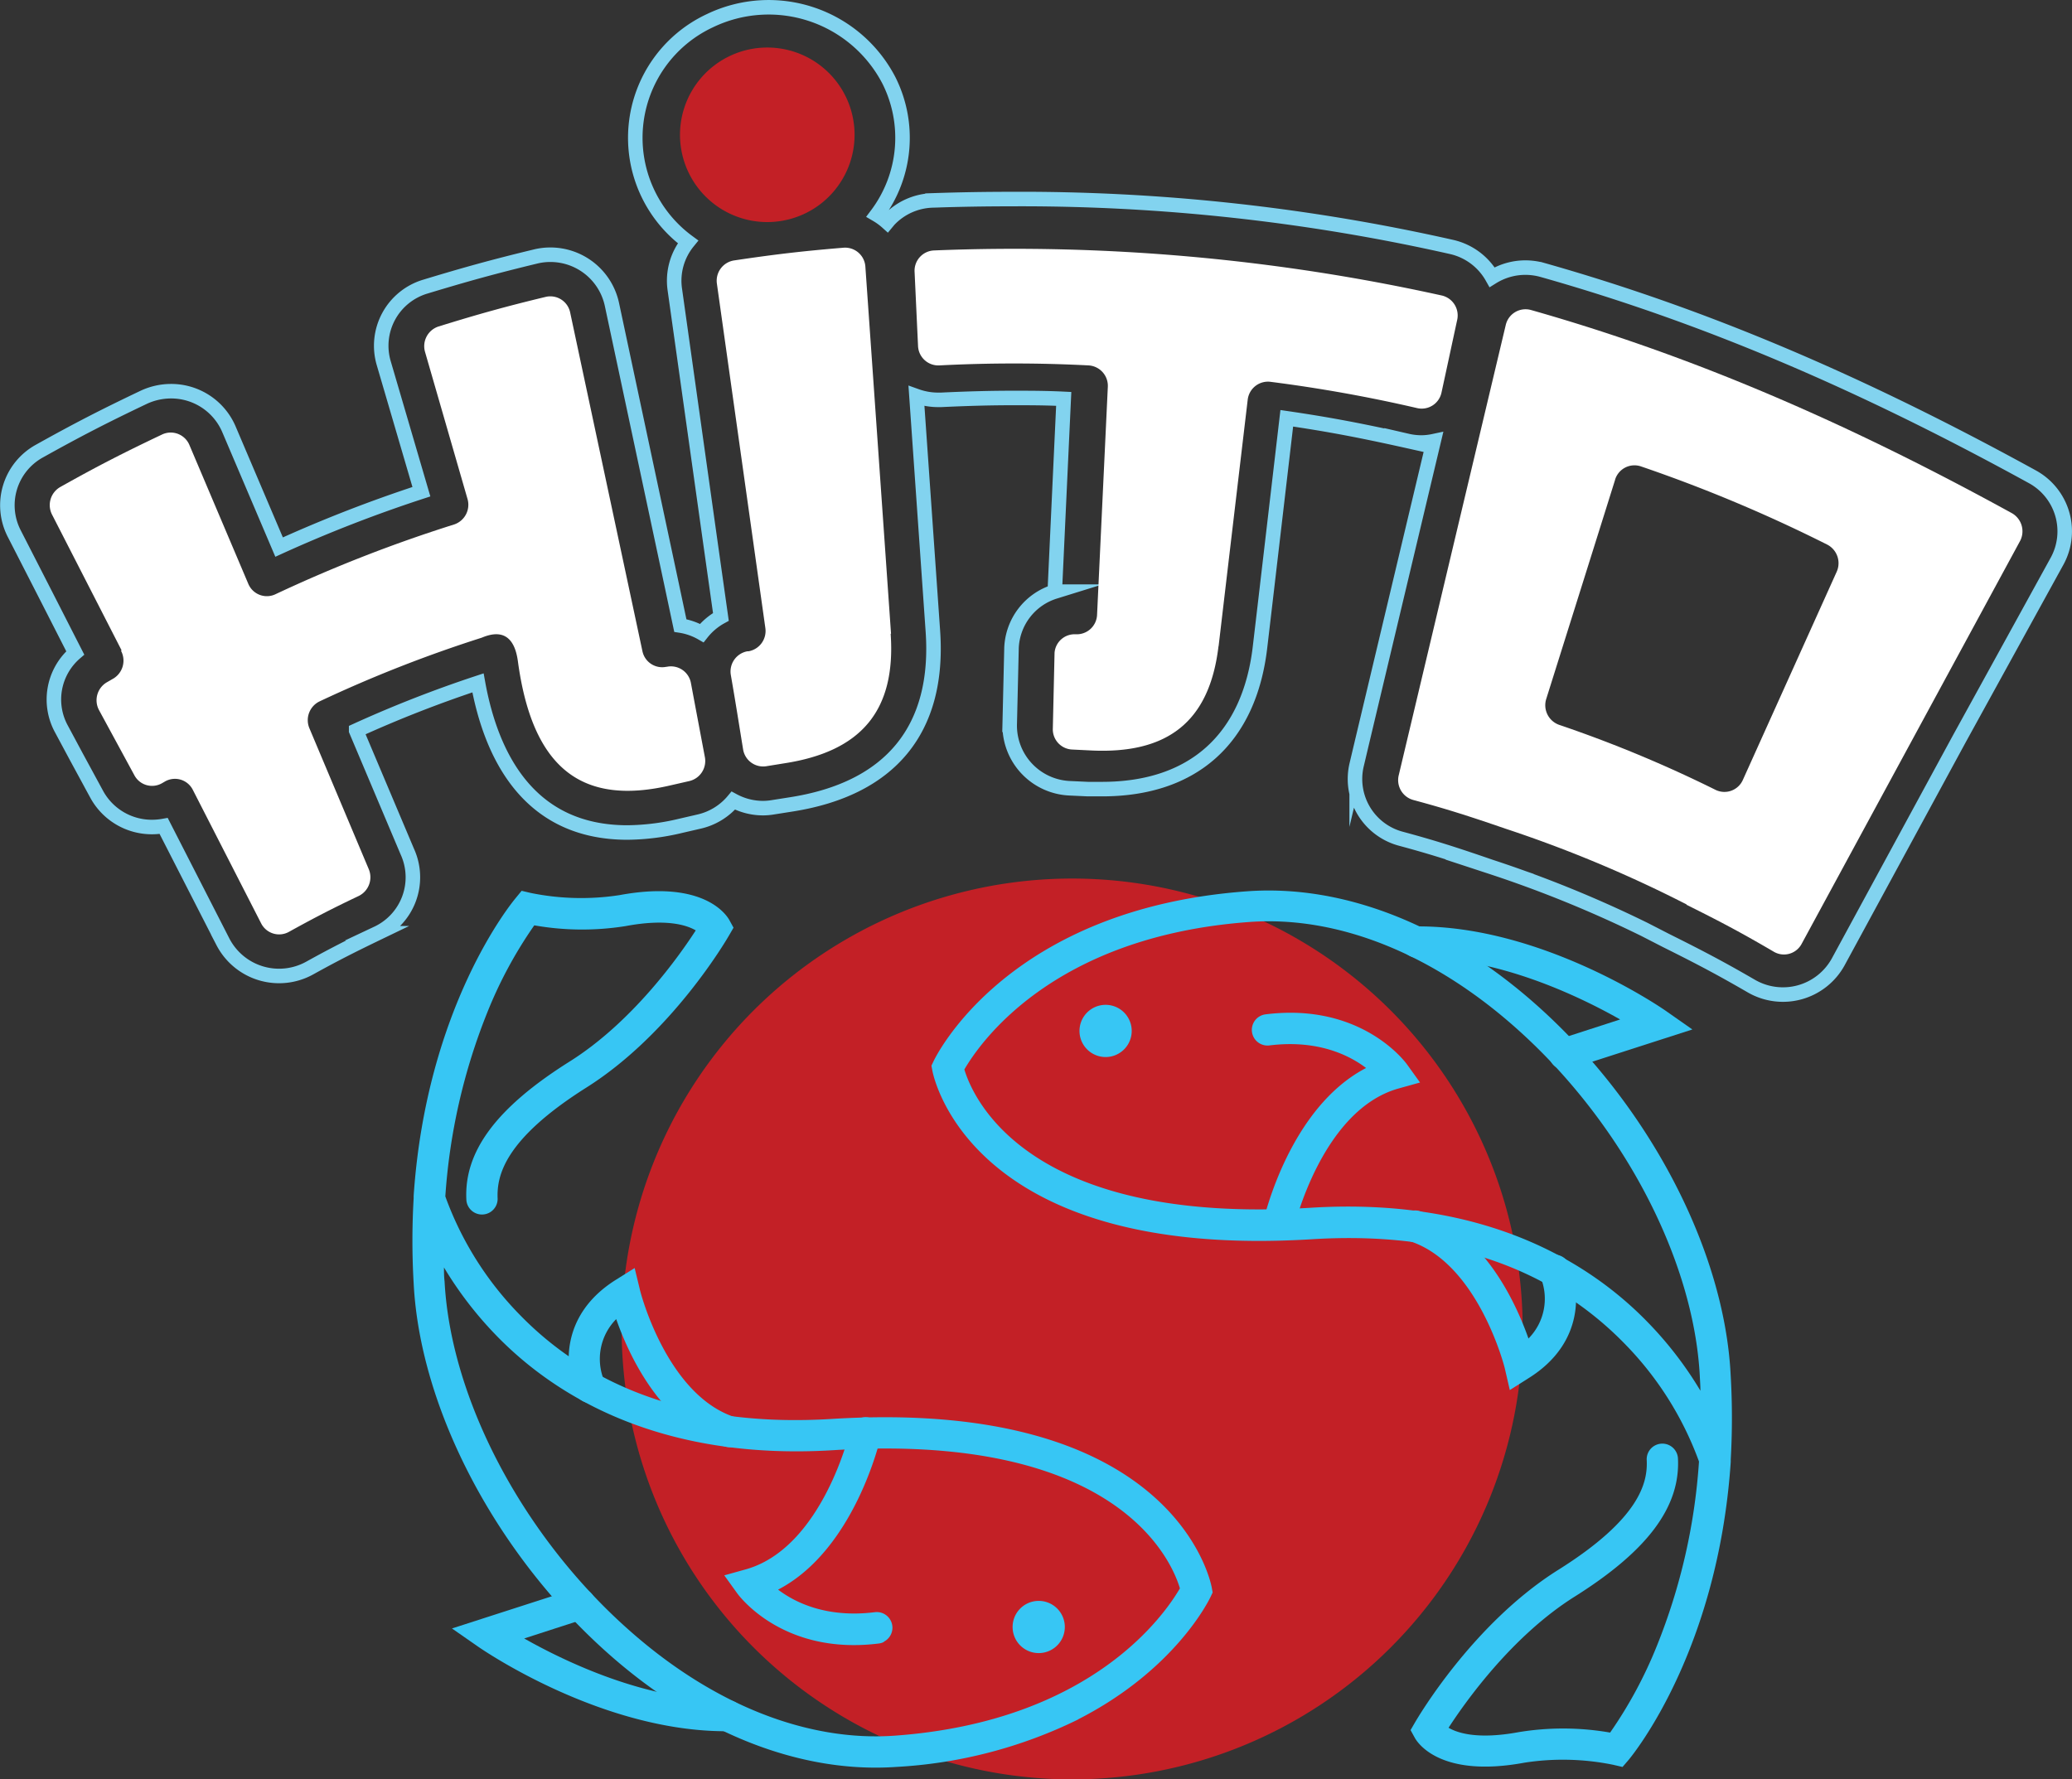 <?xml version="1.0" encoding="UTF-8"?> <svg xmlns="http://www.w3.org/2000/svg" viewBox="0 0 275.35 236.52"><rect x="0" y="0" width="275.35" height="236.52" fill="#333333" stroke="none"/><defs><style>.cls-1{fill:none;stroke:#82d3ef;stroke-miterlimit:10;stroke-width:1.93px;}.cls-2{fill:#fff;}.cls-3{fill:#c32026;}.cls-4{fill:#37c6f4;}</style></defs><g id="Layer_2" data-name="Layer 2"><g id="Layer_1-2" data-name="Layer 1"><path class="cls-1" d="M270.11,63.39c-23.2-12.75-43.89-21.5-65.11-27.5a8.5,8.5,0,0,0-2.29-.32,8.36,8.36,0,0,0-4.42,1.27,8.28,8.28,0,0,0-5.33-4,259.51,259.51,0,0,0-58.55-6.38c-3.46,0-7,.06-10.49.18a8.28,8.28,0,0,0-5.79,2.61l-.24.29a8.44,8.44,0,0,0-1.37-1,17,17,0,0,0,1.59-17.89A18,18,0,0,0,94.32,2.76a17.17,17.17,0,0,0-2.89,29.39,8.18,8.18,0,0,0-1.76,6.28l4.75,33.8L95.8,82a8.39,8.39,0,0,0-2.54,2.15,8.26,8.26,0,0,0-2.85-1l-1.19-5.61L81.31,40.42a8.36,8.36,0,0,0-8.16-6.56,8.17,8.17,0,0,0-2,.24c-5.5,1.33-9.19,2.35-14.63,4A8.2,8.2,0,0,0,51,48.29L56,65.36a182.32,182.32,0,0,0-18.91,7.36L30.42,57.05A8.34,8.34,0,0,0,22.71,52a8.58,8.58,0,0,0-3.59.8c-5.25,2.5-8.76,4.3-13.9,7.17A8.22,8.22,0,0,0,1.87,70.88l4.34,8.48L10,86.79A8.17,8.17,0,0,0,8.17,96.91l2,3.73,2.68,4.94a8.34,8.34,0,0,0,7.35,4.35,8.93,8.93,0,0,0,1.55-.14l7.88,15.41a8.4,8.4,0,0,0,11.52,3.48c3.26-1.81,5.62-3,9-4.63a8.22,8.22,0,0,0,4.07-10.64l-.13-.3-6.76-16a160.9,160.9,0,0,1,16.19-6.34c1.72,9.53,6.63,19.89,19.86,19.89a31.3,31.3,0,0,0,7.08-.89l2.38-.55a8.33,8.33,0,0,0,4.61-2.8,8.34,8.34,0,0,0,3.91,1,8.07,8.07,0,0,0,1.39-.12l2.35-.37c13.26-2.06,19.79-10,18.87-23.06l-2.18-31.22a8.53,8.53,0,0,0,2.87.5h.39c3.8-.18,6.77-.25,9.63-.25,2.08,0,4.21,0,6.68.12l-.28,6-.91,19.62a8.18,8.18,0,0,0-5.75,7.5l-.24,10.2a8.34,8.34,0,0,0,8,8.44l2.38.11c.64,0,1.28,0,1.9,0,12.14,0,19.61-6.73,21-19l.72-6.14,2.82-24.15c5.63.82,9.89,1.64,16,3a8.54,8.54,0,0,0,1.88.22,8.08,8.08,0,0,0,1.64-.18l-9.52,40-.71,3a8.22,8.22,0,0,0,5.92,9.86c4.15,1.12,6.92,2,11.88,3.71a157.85,157.85,0,0,1,20.44,8.33l2.92,1.5c4.8,2.39,7.43,3.8,11.23,6a8.38,8.38,0,0,0,11.6-3.18l16.11-29.68L273.4,74.53A8.26,8.26,0,0,0,270.11,63.39Z"></path><path class="cls-2" d="M118.36,84.24c.72,10.31-4,15.66-14.12,17.22l-2.41.39a2.7,2.7,0,0,1-3.08-2.25c-.59-3.62-1-6.26-1.63-9.88a2.73,2.73,0,0,1,2.21-3.15l.15,0a2.74,2.74,0,0,0,2.23-3.08q-3.22-22.89-6.44-45.78a2.73,2.73,0,0,1,2.27-3.09c5.42-.81,9.08-1.24,14.52-1.69A2.7,2.7,0,0,1,115,35.44q1.71,24.39,3.41,48.8"></path><path class="cls-3" d="M107.1,28.32a11.6,11.6,0,1,1,5.27-15.53,11.6,11.6,0,0,1-5.27,15.53"></path><path class="cls-2" d="M161.93,85.88c-1.2,10.15-6.86,14.38-17,13.87l-2.45-.12a2.69,2.69,0,0,1-2.57-2.77l.23-10.08a2.67,2.67,0,0,1,2.78-2.47H143a2.7,2.7,0,0,0,2.79-2.58c.55-11.68.88-18.65,1.43-30.32a2.72,2.72,0,0,0-2.57-2.84,192.11,192.11,0,0,0-19.79,0A2.7,2.7,0,0,1,122,46c-.17-3.61-.29-6.25-.46-9.86a2.7,2.7,0,0,1,2.58-2.85,262.85,262.85,0,0,1,67.53,6,2.72,2.72,0,0,1,2,3.22c-.77,3.55-1.32,6.14-2.09,9.68a2.69,2.69,0,0,1-3.22,2.06,194.93,194.93,0,0,0-19.53-3.5,2.71,2.71,0,0,0-3,2.37c-1.47,12.45-2.31,19.52-3.87,32.78"></path><path class="cls-2" d="M268.4,72l-29,53.5a2.66,2.66,0,0,1-3.69,1c-4.06-2.38-6.79-3.85-11.58-6.23l0-.05a169.82,169.82,0,0,0-24.07-10.07c-5-1.72-7.86-2.63-12.27-3.82a2.74,2.74,0,0,1-1.91-3.29l14.22-59.84a2.7,2.7,0,0,1,3.33-2c22.6,6.4,43.34,15.7,63.91,27A2.77,2.77,0,0,1,268.4,72m-53.77-8.22c-3.51,11.2-5.62,17.9-9.15,29.13a2.77,2.77,0,0,0,1.69,3.43A168.62,168.62,0,0,1,228,105a2.68,2.68,0,0,0,3.61-1.33L244.08,76a2.78,2.78,0,0,0-1.28-3.62A196.41,196.41,0,0,0,218.08,62a2.69,2.69,0,0,0-3.45,1.76"></path><path class="cls-3" d="M190.46,212.46a59.87,59.87,0,1,1-12.17-83.79,59.87,59.87,0,0,1,12.17,83.79"></path><path class="cls-4" d="M143.29,228.55a62.41,62.41,0,0,1-24.1,6.31c-12.7.91-26.27-4.39-38.22-14.94-14.94-13.19-25.16-32.57-26-49.37a98,98,0,0,1,0-11.27c0-.11,0-.22,0-.32,1.7-25.15,13-38.9,13.53-39.55l.82-1,1.24.29a33.42,33.42,0,0,0,11.78.28c11.32-2.1,14.29,2.77,14.59,3.33l.55,1-.58,1c-.3.53-7.64,13.14-19.05,20.3C67,151.48,66,156.3,66.13,159.33a2.08,2.08,0,0,1-4.15.23c-.37-6.49,4-12.34,13.69-18.44,8.39-5.26,14.6-14.06,16.79-17.45-1.23-.72-3.94-1.58-9.33-.57A36.57,36.57,0,0,1,71,123a57.52,57.52,0,0,0-6.22,11.52,79.9,79.9,0,0,0-5.6,24.51A43.67,43.67,0,0,0,69,174.69c10,10.33,24,15,41.53,13.92,45.26-2.81,50.31,21.37,50.5,22.41l.12.66-.29.61c-.27.56-4.79,9.73-17.6,16.26M59,168.4c0,.64,0,1.28.08,1.93.83,15.74,10.5,34,24.65,46.47,11.09,9.8,23.58,14.74,35.17,13.91,26.37-1.9,36-16.32,37.9-19.58-1.09-3.66-8.24-20.71-46-18.37-23.49,1.46-37.39-7.52-44.92-15.32a49.53,49.53,0,0,1-6.9-9"></path><path class="cls-4" d="M97.89,192.14a2.1,2.1,0,0,1-1.6.12c-8.38-2.76-12.68-12-14.4-16.92a7.53,7.53,0,0,0-1.6,8.19,2.06,2.06,0,0,1-1,2.76,2.09,2.09,0,0,1-2.76-1c-1.47-3.19-2.24-10.47,5.37-15.21l2.44-1.53.68,2.81c0,.13,3.51,14,12.59,17a2.08,2.08,0,0,1,.3,3.83"></path><path class="cls-4" d="M97.57,229.89a2,2,0,0,1-.93.23c-16.63.09-32.46-10.79-33.13-11.26l-3.45-2.4,16.32-5.26a2.08,2.08,0,0,1,1.28,4l-8,2.59c5.5,3.11,16.23,8.27,27,8.21a2.08,2.08,0,0,1,1,3.93"></path><path class="cls-4" d="M117.47,218.25a2,2,0,0,1-.69.21c-12.69,1.59-18.54-6.31-18.79-6.64l-1.74-2.42,2.87-.8C109.31,205.73,113,190.19,113,190a2.08,2.08,0,1,1,4.06.92c-.15.67-3.56,15.13-13.66,20.38,2.26,1.71,6.44,3.79,12.84,3a2.08,2.08,0,0,1,1.21,3.92"></path><path class="cls-4" d="M141.5,216.07a3.47,3.47,0,1,1-3.66-3.27,3.47,3.47,0,0,1,3.66,3.27"></path><path class="cls-4" d="M215.62,234.87l-1.25-.29a33.42,33.42,0,0,0-11.78-.28c-11.31,2.1-14.29-2.76-14.59-3.33l-.55-1,.58-1c.31-.53,7.65-13.14,19.05-20.3C218,201.82,219,197,218.83,194a2.08,2.08,0,0,1,4.15-.23c.37,6.49-4,12.34-13.69,18.44-8.39,5.26-14.59,14.06-16.79,17.45,1.23.72,3.94,1.58,9.33.58a36.41,36.41,0,0,1,12.14.06,57.65,57.65,0,0,0,6.21-11.52,79.61,79.61,0,0,0,5.6-24.51,43.67,43.67,0,0,0-9.85-15.63c-10.05-10.33-24-15-41.53-13.92-45.26,2.81-50.3-21.37-50.5-22.41l-.12-.66.29-.61c.4-.83,10-20.29,41.7-22.57,12.7-.91,26.28,4.39,38.22,14.94,14.94,13.19,25.17,32.57,26,49.37A97.91,97.91,0,0,1,230,194c0,.11,0,.22,0,.33-1.7,25.14-13,38.89-13.52,39.54Zm-87.46-92.7c1.1,3.66,8.24,20.71,46,18.37,23.49-1.46,37.39,7.52,44.91,15.32a49.08,49.08,0,0,1,6.9,9c0-.64-.05-1.28-.08-1.93-.82-15.74-10.5-34-24.64-46.47-11.1-9.8-23.59-14.74-35.17-13.91-26.38,1.91-36,16.32-37.91,19.58"></path><path class="cls-4" d="M200.64,184.77,200,182c0-.13-3.51-14-12.59-17a2.08,2.08,0,0,1,1.3-4c8.38,2.76,12.68,12,14.41,16.92a7.52,7.52,0,0,0,1.59-8.19,2.08,2.08,0,0,1,3.78-1.74c1.47,3.19,2.24,10.47-5.37,15.21Z"></path><path class="cls-4" d="M224.9,136.84l-16.32,5.26a2.08,2.08,0,1,1-1.28-4l8-2.59c-5.49-3.11-16.23-8.27-27-8.21a2.08,2.08,0,0,1,0-4.16c16.62-.09,32.46,10.79,33.12,11.26Z"></path><path class="cls-4" d="M170.86,164.65a2.07,2.07,0,0,1-1.41.18,2.09,2.09,0,0,1-1.57-2.49c.16-.67,3.56-15.13,13.66-20.38-2.26-1.71-6.44-3.79-12.84-3a2.08,2.08,0,0,1-.52-4.13c12.69-1.59,18.55,6.31,18.79,6.64l1.74,2.42-2.87.8c-10.18,2.87-13.86,18.41-13.9,18.56a2.05,2.05,0,0,1-1.08,1.39"></path><path class="cls-4" d="M143.46,137.23a3.47,3.47,0,1,1,3.66,3.27,3.47,3.47,0,0,1-3.66-3.27"></path><path class="cls-2" d="M16.15,86.43l-9.22-18A2.77,2.77,0,0,1,8,64.74c5-2.81,8.45-4.57,13.57-7a2.69,2.69,0,0,1,3.6,1.41L33,77.61A2.67,2.67,0,0,0,36.58,79a189.68,189.68,0,0,1,23.78-9.29,2.76,2.76,0,0,0,1.77-3.38L56.49,46.8a2.75,2.75,0,0,1,1.78-3.4c5.31-1.65,8.91-2.65,14.26-3.94a2.69,2.69,0,0,1,3.24,2.08l9.6,45a2.68,2.68,0,0,0,3.19,2.09l.06,0a2.7,2.7,0,0,1,3.2,2.17c.67,3.59,1.17,6.22,1.85,9.83a2.74,2.74,0,0,1-2.06,3.19l-2.45.56c-11.73,2.76-18.4-2.11-20.34-16.51-.62-4.5-3.4-3.69-4.82-3.1a175.77,175.77,0,0,0-21.51,8.45,2.77,2.77,0,0,0-1.37,3.59L49,115.52a2.77,2.77,0,0,1-1.32,3.57c-3.47,1.65-5.94,2.92-9.31,4.79a2.68,2.68,0,0,1-3.67-1.15L25.63,105a2.66,2.66,0,0,0-3.71-1.12l-.36.21a2.66,2.66,0,0,1-3.68-1l-4.71-8.68a2.77,2.77,0,0,1,1-3.7l.92-.53a2.78,2.78,0,0,0,1-3.66"></path></g></g></svg> 